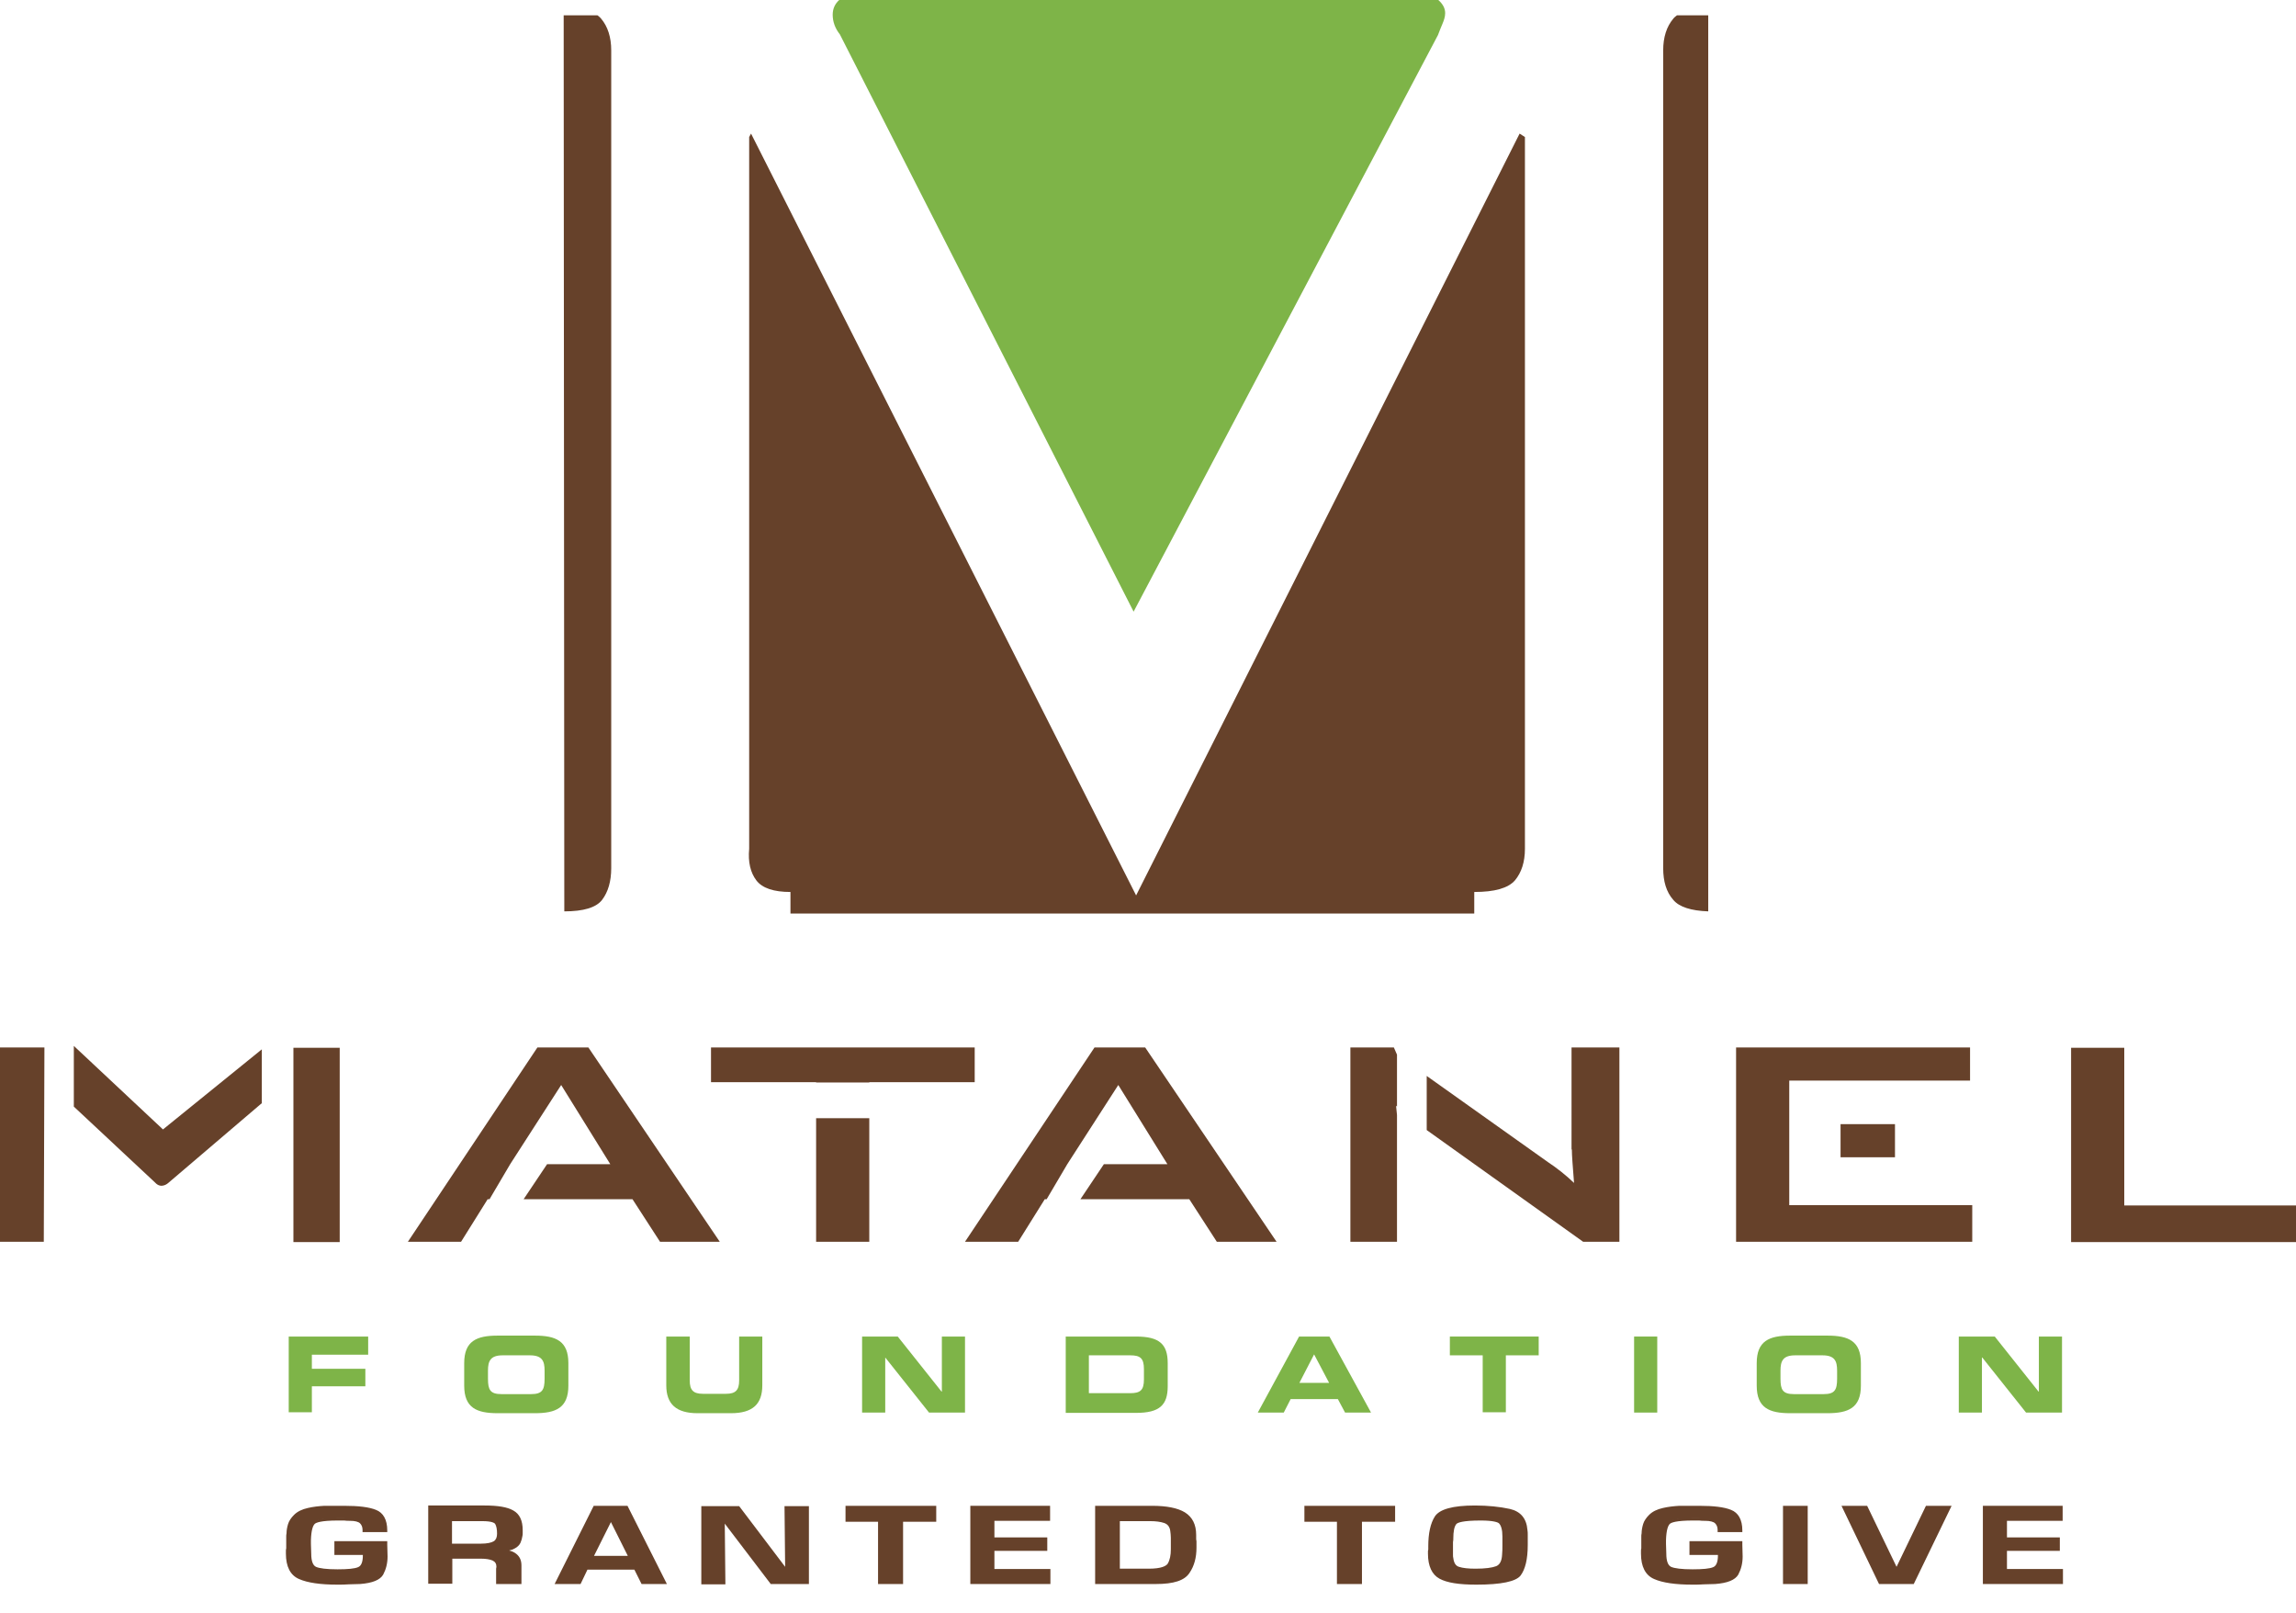 <?xml version="1.0" encoding="utf-8"?>
<!-- Generator: Adobe Illustrator 28.0.0, SVG Export Plug-In . SVG Version: 6.00 Build 0)  -->
<svg version="1.1" id="svg2" xmlns="http://www.w3.org/2000/svg" xmlns:xlink="http://www.w3.org/1999/xlink" x="0px" y="0px"
	 viewBox="0 0 734 515.7" style="enable-background:new 0 0 734 515.7;" xml:space="preserve">
<style type="text/css">
	.st0{fill:#66412A;}
	.st1{fill-rule:evenodd;clip-rule:evenodd;fill:#66412A;}
	.st2{fill:#7EB448;}
	.st3{fill-rule:evenodd;clip-rule:evenodd;fill:#7EB448;}
</style>
<path id="path14" class="st0" d="M53.8,378.1l29.9-25.5v-17.2L52.1,361l-28.5-26.7v19.4l26,24.3C51.6,380.2,53.8,378.1,53.8,378.1"
	/>
<path id="path16" class="st0" d="M431.7,334.8v62.1h14.9v-40.5c-0.1-0.9-0.2-1.9-0.3-3c0.1,0.1,0.2,0.2,0.3,0.3v-16.6l-1-2.3
	L431.7,334.8z M502.5,367.4c0,1.9,0.3,5.5,0.7,10.7c-2.6-2.5-5.4-4.7-8.4-6.7l-38.7-27.5v17.3l50,35.7h11.6v-62.1h-15.3V367.4z
	 M349.9,334.8l-41.4,62.1h17l8.5-13.6h0.6l6.6-11.2l16.3-25.3l15.7,25.3h-20.3l-7.5,11.2h34.8l8.8,13.6h19.1l-42-62.1H349.9z
	 M679.1,385.3v-50.4h-17v62.1h71.9v-11.7L679.1,385.3z M605.8,369.9v-10.6h-17.4v10.6H605.8z M572,345.4h57.8v-10.6H555v62.1h75.5
	v-11.7H572L572,345.4z M14.2,334.8H0v62.1h14l0.2-61.6L14.2,334.8z M311.6,334.8h-84.3v11.1h33.6v0.1h17v-0.1h33.7V334.8z
	 M93.8,336.2v60.8h14.8v-62.1H93.8L93.8,336.2z M260.9,396.9h17v-39.5h-17V396.9z M171.8,334.8l-41.4,62.1h17l8.5-13.6h0.6l6.6-11.2
	l16.3-25.3l15.7,25.3h-20.2l-7.5,11.2h34.8l8.8,13.6h19.1l-42-62.1H171.8"/>
<path id="path18" class="st1" d="M180.4,291.3c6.1,0,10.2-1.2,12.1-3.7c1.9-2.5,2.9-5.9,2.9-10.1V16.1c0-4.2-1.1-7.6-3.2-10.1
	c-0.3-0.4-0.8-0.8-1.2-1.1h-10.8L180.4,291.3z M536.1,4.9c-0.4,0.3-0.9,0.7-1.2,1.1c-2.1,2.5-3.2,5.9-3.2,10.1v261.4
	c0,4.2,1,7.6,3.2,10.1c1.9,2.3,5.7,3.5,11.2,3.7V4.9L536.1,4.9"/>
<path id="path20" class="st2" d="M92.3,427.2h25.4v5.8H99.7v4.5h17.1v5.6H99.7v8.3h-7.4L92.3,427.2"/>
<path id="path22" class="st2" d="M156,440.7c0,3.5,0.7,4.9,4.3,4.9h9.5c3.5,0,4.3-1.3,4.3-4.9v-2.6c0-3-0.7-4.9-4.7-4.9h-8.7
	c-3.9,0-4.7,1.8-4.7,4.9L156,440.7z M148.4,435.7c0-7.1,4-8.8,10.7-8.8H171c6.7,0,10.7,1.7,10.7,8.8v7.2c0,7.1-4,8.8-10.7,8.8h-11.9
	c-6.7,0-10.7-1.7-10.7-8.8V435.7"/>
<path id="path24" class="st2" d="M213.1,427.2h7.4v14c0,3.1,1.1,4.3,4.2,4.3h7.4c3.1,0,4.2-1.2,4.2-4.3v-14h7.4v15.6
	c0,6-3.1,8.9-10,8.9H223c-6.8,0-10-2.9-10-8.9V427.2"/>
<path id="path26" class="st2" d="M275.5,427.2h11.5l14,17.6h0.1v-17.6h7.4v24.3H297l-14-17.6H283v17.6h-7.4V427.2"/>
<path id="path28" class="st2" d="M348.1,445.3h13.2c3.2,0,4.4-0.9,4.4-4.4v-3.3c0-3.5-1.2-4.4-4.4-4.4h-13.2V445.3z M340.7,427.2
	h22.5c7.4,0,10.1,2.4,10.1,8.5v7.4c0,6-2.6,8.5-10.1,8.5h-22.5V427.2"/>
<path id="path30" class="st2" d="M415.4,442h9.5l-4.8-9.1L415.4,442z M415.3,427.2h9.7l13.3,24.3H430l-2.3-4.3h-15.1l-2.2,4.3h-8.3
	L415.3,427.2"/>
<path id="path32" class="st2" d="M463.5,427.2h28.4v6h-10.5v18.2H474v-18.2h-10.5V427.2"/>
<path id="path34" class="st2" d="M522.4,427.2h7.4v24.3h-7.4V427.2"/>
<path id="path36" class="st2" d="M569.2,440.7c0,3.5,0.7,4.9,4.3,4.9h9.5c3.5,0,4.3-1.3,4.3-4.9v-2.6c0-3-0.7-4.9-4.7-4.9h-8.7
	c-3.9,0-4.7,1.8-4.7,4.9V440.7z M561.6,435.7c0-7.1,4-8.8,10.7-8.8h11.9c6.7,0,10.7,1.7,10.7,8.8v7.2c0,7.1-4,8.8-10.7,8.8h-11.9
	c-6.7,0-10.7-1.7-10.7-8.8V435.7"/>
<path id="path38" class="st2" d="M626.2,427.2h11.5l14,17.6h0.1v-17.6h7.4v24.3h-11.5l-14-17.6h-0.1v17.6h-7.4L626.2,427.2"/>
<path id="path54" class="st1" d="M471.3,292v-6.9c6.5,0,10.8-1.2,13-3.7c2.1-2.5,3.2-5.9,3.2-10.1V43.8l-1.7-1.1L363.2,286.2
	L240.1,42.7l-0.6,1.1v227.5c-0.4,4.2,0.4,7.6,2.3,10.1c1.9,2.5,5.6,3.7,10.9,3.7v6.9"/>
<path id="path56" class="st3" d="M362.4,195.5l97.3-184.3c0.4-1.1,0.9-2.3,1.4-3.5s0.9-2.3,0.9-3.5c0-1.6-0.8-3-2.3-4.3H268.4
	c-1.4,1.2-2.2,2.8-2.2,4.8c0,2.3,0.8,4.4,2.3,6.3L362.4,195.5"/>
<g>
	<g>
		<path class="st0" d="M123.3,493.1v0.6l0.1,3.8c0,2.1-0.5,3.9-1.4,5.5s-3.2,2.5-7,2.8c-1.2,0-2.4,0.1-3.6,0.1c-1.2,0-2.4,0-3.6,0
			c-5.4,0-9.5-0.6-12.1-1.7c-2.6-1.1-3.9-3.7-3.9-7.7c0-0.3,0-0.6,0-0.8c0-0.3,0-0.5,0.1-0.8c0-0.3,0-0.5,0-0.8c0-0.3,0-0.6,0-0.8
			c0-0.2,0-0.4,0-0.6s0-0.4,0-0.6c0-0.3,0-0.7,0-1c0-0.3,0-0.7,0.1-1.1c0-1,0.2-2,0.5-2.9c0.3-1,0.9-1.9,1.8-2.7
			c1.1-1,2.5-1.7,4.1-2.1c1.7-0.4,3.4-0.6,5.2-0.7c0.5,0,1.1,0,1.6,0c0.5,0,1,0,1.5,0h3.2c4.5,0,7.9,0.4,10,1.2
			c2.1,0.8,3.2,2.9,3.3,6.1h-6.9c0-1.1-0.3-1.9-0.9-2.5c-0.6-0.6-1.8-0.9-3.5-1c-0.6,0-1.3,0-1.9-0.1c-0.6,0-1.3,0-1.9,0
			c-4.4,0-7,0.4-7.8,1.3c-0.8,0.9-1.2,2.7-1.3,5.6c0,0.2,0,0.4,0,0.6s0,0.4,0,0.6l0.1,3.1c0,2.5,0.6,4,1.8,4.6
			c1.2,0.6,3.5,0.9,7.1,0.9c3.3,0,5.6-0.3,6.8-0.8c1.2-0.5,1.8-1.9,1.8-4.2c0,0,0-0.1,0-0.2s0-0.1,0-0.2c0,0-0.1-0.1-0.1-0.2
			c0-0.1,0-0.1,0-0.2h-9.1v-3.4H123.3z"/>
		<path class="st0" d="M107.9,506.5c-5.5,0-9.6-0.6-12.3-1.8c-2.8-1.2-4.2-4-4.2-8.1v-0.8c0-0.3,0-0.6,0.1-0.9l0-3.7
			c0-0.4,0-0.7,0.1-1.1c0-1,0.2-2,0.5-3c0.3-1,1-2,1.9-2.9c1.1-1.1,2.6-1.8,4.4-2.2c1.7-0.4,3.5-0.6,5.3-0.7c0.5,0,1.1,0,1.6,0h4.7
			c4.6,0,8,0.4,10.2,1.3c2.3,0.9,3.6,3.1,3.6,6.6l0,0.5h-7.9V489c0-0.9-0.3-1.6-0.8-2.1c-0.5-0.5-1.6-0.8-3.2-0.8
			c-0.6,0-1.3,0-1.9-0.1c-0.6,0-1.3,0-1.9,0c-5.6,0-7.1,0.7-7.5,1.1c-0.5,0.5-1.1,1.8-1.2,5.2v1.2l0.1,3.1c0,2.3,0.5,3.7,1.5,4.2
			c1.1,0.5,3.4,0.8,6.9,0.8c3.2,0,5.5-0.2,6.6-0.7c1-0.4,1.5-1.7,1.5-3.7V497h-9.1v-4.4h16.9v1.1l0.1,3.8c0,2.2-0.5,4.1-1.4,5.8
			c-1,1.7-3.4,2.7-7.4,3c-1.2,0-2.4,0.1-3.6,0.1C110.3,506.5,109.1,506.5,107.9,506.5z M105.2,482.1c-0.5,0-1,0-1.6,0
			c-1.8,0.1-3.5,0.3-5.1,0.7c-1.6,0.4-2.9,1-3.9,2c-0.8,0.8-1.3,1.6-1.6,2.5c-0.3,0.9-0.5,1.9-0.5,2.8c0,0.4-0.1,0.7-0.1,1v3.8
			c0,0.3-0.1,0.6-0.1,0.8v0.8c0,3.8,1.2,6.2,3.6,7.2c2.5,1.1,6.5,1.7,11.9,1.7c1.2,0,2.4,0,3.6,0c1.2,0,2.4-0.1,3.6-0.1
			c3.5-0.3,5.8-1.2,6.6-2.5c0.9-1.5,1.3-3.2,1.3-5.2l-0.1-4h-14.9v2.4h9.1v0.6l0.1,0.1v0.5c0,2.5-0.7,4-2.1,4.6
			c-1.3,0.5-3.6,0.8-7,0.8c-3.7,0-6.1-0.3-7.3-0.9c-1.3-0.7-2-2.4-2.1-5l-0.1-4.3c0.1-3,0.5-4.9,1.4-5.9c0.6-0.6,2-1.4,8.2-1.4
			c0.7,0,1.3,0,2,0c0.7,0,1.3,0,2,0.1c1.8,0.1,3.1,0.4,3.8,1.1c0.6,0.6,1,1.4,1.1,2.4h5.9c-0.2-2.8-1.1-4.5-3-5.2
			c-2.1-0.8-5.4-1.2-9.8-1.2H105.2z"/>
	</g>
	<g>
		<path class="st0" d="M137.3,481.8h17.5c4.1,0,7.1,0.5,9,1.6c1.8,1,2.8,3,2.8,5.9c0,0.3,0,0.6,0,0.9c0,0.3,0,0.6-0.1,0.9
			c-0.1,0.7-0.3,1.3-0.6,2c-0.3,0.6-0.8,1.2-1.6,1.6c-0.4,0.2-0.9,0.4-1.4,0.6c-0.5,0.1-1.1,0.3-1.6,0.4c-0.2,0-0.4,0.1-0.6,0.1
			c-0.2,0-0.4,0.1-0.6,0.1v0.1c2.1,0.1,3.7,0.5,4.6,1.3s1.5,1.9,1.5,3.3v5.3h-7v-4.4l0.1-0.5c0-1.2-0.5-2.1-1.5-2.5
			c-1-0.4-2.3-0.6-3.9-0.6H144v8h-6.7V481.8z M153.7,493.9c2.1,0,3.6-0.3,4.5-0.8c0.8-0.6,1.3-1.5,1.3-2.9c0-1.5-0.2-2.6-0.7-3.3
			c-0.5-0.7-2-1.1-4.6-1.1H144v8.1H153.7z"/>
		<path class="st0" d="M166.6,506.3h-8v-4.9l0.1-0.6c0-1-0.4-1.6-1.2-2c-0.9-0.4-2.2-0.6-3.7-0.6h-9.2v8h-7.7v-25h18
			c4.3,0,7.3,0.5,9.2,1.6c2,1.1,3,3.2,3,6.3v0.9c0,0.3,0,0.7-0.1,1c-0.1,0.7-0.3,1.4-0.6,2.1c-0.3,0.7-1,1.4-1.8,1.8
			c-0.5,0.3-1,0.5-1.5,0.6c-0.1,0-0.2,0-0.3,0.1c0.9,0.2,1.7,0.6,2.3,1.1c1.1,0.9,1.6,2.1,1.6,3.7V506.3z M159.6,505.3h6v-4.8
			c0-1.3-0.4-2.2-1.3-2.9c-0.9-0.7-2.3-1.1-4.4-1.2l-0.5,0v-1.1l0.4,0c0.2,0,0.4-0.1,0.6-0.1c0.2,0,0.4-0.1,0.7-0.1
			c0.5-0.1,1-0.2,1.5-0.3c0.5-0.1,0.9-0.3,1.3-0.5c0.7-0.4,1.1-0.8,1.4-1.4c0.3-0.6,0.5-1.2,0.5-1.8c0.1-0.3,0.1-0.6,0.1-0.9v-0.9
			c0-2.7-0.8-4.5-2.5-5.4c-1.8-1-4.7-1.5-8.7-1.5h-17v23h5.7v-8h10.2c1.7,0,3.1,0.2,4.1,0.7c1.2,0.5,1.8,1.5,1.8,2.9l-0.1,0.6
			L159.6,505.3z M153.7,494.4h-10.2v-9.1h10.7c2.8,0,4.4,0.4,5,1.3c0.5,0.8,0.8,2,0.8,3.6c0,1.5-0.5,2.6-1.5,3.3
			C157.5,494.1,156,494.4,153.7,494.4z M144.5,493.4h9.2c2,0,3.4-0.3,4.2-0.8c0.7-0.5,1-1.3,1-2.4c0-1.4-0.2-2.4-0.6-3.1
			c-0.2-0.3-1-0.9-4.1-0.9h-9.7V493.4z"/>
	</g>
	<g>
		<path class="st0" d="M187.4,501.2l-2.2,4.6H178l12-24h10.2l12.2,24h-7l-2.3-4.6H187.4z M195.2,485.3l-6.2,12.5h12.4L195.2,485.3z"
			/>
		<path class="st0" d="M213.2,506.3h-8.1l-2.3-4.6h-15l-2.2,4.6h-8.3l12.5-25h10.8L213.2,506.3z M205.7,505.3h5.9l-11.7-23h-9.5
			l-11.5,23h6.1l2.2-4.6h16.2L205.7,505.3z M202.3,498.3h-14l7-14.1L202.3,498.3z M189.9,497.3h10.8l-5.4-10.8L189.9,497.3z"/>
	</g>
	<g>
		<path class="st0" d="M258.1,505.8h-11.4l-15.2-20.1h-0.2l0.2,20.1h-6.7v-24h11.4l15.2,20.1h0.2l-0.2-20.1h6.8V505.8z"/>
		<path class="st0" d="M258.6,506.3h-12.2L231.7,487l0.2,19.4h-7.7v-25h12.1l14.7,19.4l-0.2-19.4h7.8V506.3z M246.9,505.3h10.7v-23
			h-5.7l0.2,20.1h-1l-15.2-20.1h-10.6v23h5.7l-0.2-20.1h1L246.9,505.3z"/>
	</g>
	<g>
		<path class="st0" d="M288.2,505.8h-7v-19.9h-10.4v-4.1h28v4.1h-10.6V505.8z"/>
		<path class="st0" d="M288.7,506.3h-8v-19.9h-10.4v-5.1h29v5.1h-10.6V506.3z M281.7,505.3h6v-19.9h10.6v-3.1h-27v3.1h10.4V505.3z"
			/>
	</g>
	<g>
		<path class="st0" d="M317.4,491.9h16.9v3.3h-16.9v6.8h17.9v3.8h-24.6v-24h24.5v3.8h-17.8V491.9z"/>
		<path class="st0" d="M335.8,506.3h-25.6v-25h25.5v4.8h-17.8v5.3h16.9v4.3h-16.9v5.8h17.9V506.3z M311.2,505.3h23.6v-2.8h-17.9
			v-7.8h16.9v-2.3h-16.9v-7.3h17.8v-2.8h-23.5V505.3z"/>
	</g>
	<g>
		<path class="st0" d="M350.6,481.8h17.7c4.6,0,8,0.7,10.2,2.1c2.2,1.4,3.3,3.7,3.3,6.8c0,0.3,0,0.7,0,1s0,0.7,0.1,1
			c0,0.3,0,0.7,0,1s0,0.7,0,1c0,3-0.7,5.6-2.1,7.8c-1.4,2.2-4.8,3.3-10.3,3.3h-18.9V481.8z M367.2,501.9c3.6,0,5.8-0.6,6.5-1.9
			c0.7-1.2,1.1-2.9,1.1-4.9v-1.3c0-0.8,0-1.6,0-2.4c0-0.8-0.1-1.6-0.2-2.3c-0.3-1.4-1-2.3-2.2-2.8c-1.2-0.4-2.8-0.6-4.7-0.6h-10.2
			v16.2H367.2z"/>
		<path class="st0" d="M369.5,506.3h-19.4v-25h18.2c4.7,0,8.2,0.7,10.5,2.1c2.4,1.5,3.6,3.9,3.6,7.2v1c0,0.3,0,0.7,0.1,1l0,2.1
			c0,3.1-0.7,5.8-2.2,8C378.7,505.2,375.2,506.3,369.5,506.3z M351.1,505.3h18.4c5.3,0,8.6-1,9.9-3.1c1.3-2.1,2-4.6,2-7.5v-2
			c0-0.3-0.1-0.7-0.1-1v-1c0-3-1-5.1-3.1-6.4c-2.1-1.3-5.5-2-10-2h-17.2V505.3z M367.2,502.4h-10.3v-17.2h10.7
			c1.9,0,3.5,0.2,4.8,0.7c1.4,0.5,2.3,1.6,2.6,3.2c0.1,0.8,0.2,1.6,0.3,2.4c0,0.8,0,1.6,0,2.4v1.3c0,2.1-0.4,3.8-1.2,5.1
			C373.3,501.7,371,502.4,367.2,502.4z M357.9,501.4h9.3c4.2,0,5.6-0.9,6.1-1.6c0.7-1.2,1-2.7,1-4.6v-1.3c0-0.8,0-1.6,0-2.4
			c0-0.8-0.1-1.5-0.2-2.3c-0.2-1.2-0.8-2-1.9-2.4c-1.2-0.4-2.7-0.6-4.5-0.6h-9.7V501.4z"/>
	</g>
	<g>
		<path class="st0" d="M434.9,505.8h-7v-19.9h-10.4v-4.1h28v4.1h-10.6V505.8z"/>
		<path class="st0" d="M435.4,506.3h-8v-19.9H417v-5.1h29v5.1h-10.6V506.3z M428.4,505.3h6v-19.9H445v-3.1h-27v3.1h10.4V505.3z"/>
	</g>
	<g>
		<path class="st0" d="M459.1,484.9c1.4-2.2,5.5-3.2,12.4-3.2c4.2,0,7.9,0.4,11.1,1.1c3.2,0.7,5,2.8,5.2,6.2
			c0.1,0.5,0.1,1.1,0.1,1.6c0,0.5,0,1.1,0,1.6v1.6c0,4.4-0.7,7.6-2.2,9.4c-1.5,1.9-6.1,2.8-13.8,2.8c-5.4,0-9.3-0.6-11.6-1.8
			c-2.3-1.2-3.4-3.8-3.4-7.6c0-0.2,0-0.4,0-0.6c0-0.2,0-0.4,0.1-0.6c0-0.2,0-0.4,0-0.6s0-0.4,0-0.6
			C457.1,490.1,457.7,487,459.1,484.9z M464.1,495.1c0,0.3,0,0.7,0,1.1c0,0.4,0,0.7,0,1.1c0,0.3,0,0.7,0.1,1.1
			c0.2,1.8,0.9,2.9,2.2,3.3c1.2,0.4,3.1,0.6,5.5,0.6c3.2,0,5.4-0.3,6.8-0.8c1.4-0.5,2.1-1.9,2.2-4.2c0.1-1,0.1-2,0.1-2.9
			c0-1,0-1.9,0-2.9c0-2.2-0.4-3.8-1.2-4.6c-0.8-0.8-2.9-1.2-6.3-1.2c-4.6,0-7.4,0.4-8.1,1.3c-0.8,0.9-1.2,2.6-1.2,5.1
			c0,0,0,0.1,0,0.2c0,0.1,0,0.1,0,0.2c0,0.3-0.1,0.5-0.1,0.8s0,0.6,0,1C464.1,494.4,464.1,494.7,464.1,495.1z"/>
		<path class="st0" d="M472,506.5c-5.6,0-9.4-0.6-11.8-1.9c-2.4-1.3-3.7-4-3.7-8v-0.6c0-0.2,0-0.5,0.1-0.7l0-1.1
			c0-4.1,0.7-7.3,2.1-9.5l0,0c1.5-2.3,5.7-3.5,12.8-3.5c4.2,0,8,0.4,11.2,1.1c3.4,0.8,5.3,3,5.6,6.7c0.1,0.5,0.1,1.1,0.1,1.6
			c0,0.5,0,1.1,0,1.6v1.6c0,4.6-0.8,7.8-2.3,9.8C484.6,505.5,479.9,506.5,472,506.5z M459.5,485.1L459.5,485.1
			c-1.3,2.1-1.9,5.1-1.9,9v1.2c0,0.3-0.1,0.5-0.1,0.6v0.6c0,3.6,1.1,6,3.1,7.2c2.2,1.2,6,1.8,11.3,1.8c9.4,0,12.5-1.4,13.4-2.6
			c1.4-1.8,2.1-4.8,2.1-9.1v-1.6c0-0.5,0-1.1,0-1.6c0-0.5-0.1-1-0.1-1.5c-0.2-3.2-1.8-5.1-4.8-5.8c-3.2-0.7-6.9-1.1-11-1.1
			C464.8,482.1,460.8,483.1,459.5,485.1z M471.9,502.6c-2.5,0-4.3-0.2-5.6-0.6c-1.4-0.4-2.3-1.7-2.5-3.7c0-0.4-0.1-0.7-0.1-1.1
			c0-0.4,0-0.7,0-1.1v-3.1c0-0.3,0-0.6,0.1-0.9l0-0.3c0-2.6,0.4-4.4,1.3-5.4c0.6-0.6,2.1-1.5,8.5-1.5c3.6,0,5.8,0.4,6.7,1.4
			c0.9,0.9,1.4,2.5,1.4,4.9v2.9c0,1,0,2-0.1,3c-0.1,2.4-1,4-2.5,4.6C477.4,502.3,475.1,502.6,471.9,502.6z M473.4,486
			c-5.9,0-7.4,0.7-7.8,1.1c-0.7,0.8-1,2.4-1,4.7v0.3c0,0.3-0.1,0.6-0.1,0.8v3.1c0,0.4,0,0.7,0,1c0,0.3,0,0.7,0.1,1
			c0.2,1.6,0.8,2.5,1.8,2.8c1.2,0.4,3,0.6,5.3,0.6c3.1,0,5.3-0.3,6.6-0.8c1.2-0.5,1.8-1.7,1.9-3.7c0.1-1,0.1-2,0.1-2.9v-2.9
			c0-2.1-0.4-3.5-1.1-4.2C478.9,486.6,477.5,486,473.4,486z"/>
	</g>
	<g>
		<path class="st0" d="M556.5,493.1v0.6l0.1,3.8c0,2.1-0.5,3.9-1.4,5.5c-0.9,1.5-3.2,2.5-7,2.8c-1.2,0-2.4,0.1-3.6,0.1
			c-1.2,0-2.4,0-3.6,0c-5.4,0-9.5-0.6-12.1-1.7c-2.6-1.1-3.9-3.7-3.9-7.7c0-0.3,0-0.6,0-0.8c0-0.3,0-0.5,0.1-0.8c0-0.3,0-0.5,0-0.8
			c0-0.3,0-0.6,0-0.8c0-0.2,0-0.4,0-0.6s0-0.4,0-0.6c0-0.3,0-0.7,0-1c0-0.3,0-0.7,0.1-1.1c0-1,0.2-2,0.5-2.9c0.3-1,0.9-1.9,1.8-2.7
			c1.1-1,2.5-1.7,4.1-2.1c1.7-0.4,3.4-0.6,5.2-0.7c0.5,0,1.1,0,1.6,0s1,0,1.5,0h3.2c4.5,0,7.9,0.4,10,1.2c2.1,0.8,3.2,2.9,3.3,6.1
			h-6.9c0-1.1-0.3-1.9-0.9-2.5s-1.8-0.9-3.5-1c-0.6,0-1.3,0-1.9-0.1c-0.6,0-1.3,0-1.9,0c-4.4,0-7,0.4-7.8,1.3
			c-0.8,0.9-1.2,2.7-1.3,5.6c0,0.2,0,0.4,0,0.6s0,0.4,0,0.6l0.1,3.1c0,2.5,0.6,4,1.8,4.6s3.5,0.9,7.1,0.9c3.3,0,5.6-0.3,6.8-0.8
			c1.2-0.5,1.8-1.9,1.8-4.2c0,0,0-0.1,0-0.2s0-0.1,0-0.2c0,0-0.1-0.1-0.1-0.2c0-0.1,0-0.1,0-0.2h-9.1v-3.4H556.5z"/>
		<path class="st0" d="M541.1,506.5c-5.5,0-9.6-0.6-12.3-1.8c-2.8-1.2-4.2-4-4.2-8.1v-0.8c0-0.3,0-0.6,0.1-0.9l0-3.7
			c0-0.4,0-0.7,0.1-1.1c0-1,0.2-2,0.5-3c0.3-1,1-2,1.9-2.9c1.1-1.1,2.6-1.8,4.4-2.2c1.7-0.4,3.5-0.6,5.3-0.7c0.5,0,1.1,0,1.6,0h4.7
			c4.6,0,8,0.4,10.2,1.3c2.3,0.9,3.6,3.1,3.6,6.6l0,0.5h-7.9V489c0-0.9-0.3-1.6-0.8-2.1c-0.5-0.5-1.6-0.8-3.2-0.8
			c-0.7,0-1.3,0-1.9-0.1c-0.6,0-1.3,0-1.9,0c-5.6,0-7.1,0.7-7.5,1.1c-0.5,0.5-1.1,1.8-1.2,5.2v1.2l0.1,3.1c0,2.3,0.5,3.7,1.5,4.2
			c1.1,0.5,3.4,0.8,6.9,0.8c3.2,0,5.5-0.2,6.6-0.7c1-0.4,1.5-1.7,1.5-3.7V497h-9.1v-4.4H557v1.1l0.1,3.8c0,2.2-0.5,4.1-1.4,5.8
			c-1,1.7-3.4,2.7-7.4,3c-1.2,0-2.4,0.1-3.6,0.1C543.5,506.5,542.3,506.5,541.1,506.5z M538.4,482.1c-0.5,0-1,0-1.6,0
			c-1.8,0.1-3.5,0.3-5.1,0.7c-1.6,0.4-2.9,1-3.9,2c-0.8,0.8-1.3,1.6-1.6,2.5c-0.3,0.9-0.5,1.9-0.5,2.8c0,0.4-0.1,0.7-0.1,1v3.8
			c0,0.3-0.1,0.6-0.1,0.8v0.8c0,3.8,1.2,6.2,3.6,7.2c2.5,1.1,6.5,1.7,11.9,1.7c1.2,0,2.4,0,3.6,0c1.2,0,2.4-0.1,3.6-0.1
			c3.5-0.3,5.8-1.2,6.6-2.5c0.9-1.5,1.3-3.2,1.3-5.2l-0.1-4h-14.9v2.4h9.1v0.6l0.1,0.1v0.5c0,2.5-0.7,4-2.1,4.6
			c-1.3,0.5-3.6,0.8-7,0.8c-3.7,0-6.1-0.3-7.3-0.9c-1.3-0.7-2-2.4-2.1-5l-0.1-4.3c0.1-3,0.5-5,1.4-5.9c0.6-0.6,2-1.4,8.2-1.4
			c0.7,0,1.3,0,2,0c0.7,0,1.3,0,2,0.1c1.8,0.1,3.1,0.4,3.8,1.1c0.6,0.6,1,1.4,1.1,2.4h5.9c-0.2-2.8-1.1-4.5-3-5.2
			c-2.1-0.8-5.4-1.2-9.8-1.2H538.4z"/>
	</g>
	<g>
		<path class="st0" d="M577.4,505.8h-6.9v-24h6.9V505.8z"/>
		<path class="st0" d="M577.9,506.3H570v-25h7.9V506.3z M571,505.3h5.9v-23H571V505.3z"/>
	</g>
	<g>
		<path class="st0" d="M623.1,481.8l-11.6,24H601l-11.5-24h7.1l9.7,20.2l9.7-20.2H623.1z"/>
		<path class="st0" d="M611.8,506.3h-11.1l-12-25h8.2l9.4,19.5l9.4-19.5h8.2L611.8,506.3z M601.3,505.3h9.8l11.1-23h-6l-10,20.8
			l-10-20.8h-6L601.3,505.3z"/>
	</g>
	<g>
		<path class="st0" d="M641,491.9h16.9v3.3H641v6.8H659v3.8h-24.6v-24h24.5v3.8H641V491.9z"/>
		<path class="st0" d="M659.5,506.3h-25.6v-25h25.5v4.8h-17.8v5.3h16.9v4.3h-16.9v5.8h17.9V506.3z M634.8,505.3h23.6v-2.8h-17.9
			v-7.8h16.9v-2.3h-16.9v-7.3h17.8v-2.8h-23.5V505.3z"/>
	</g>
</g>
</svg>
